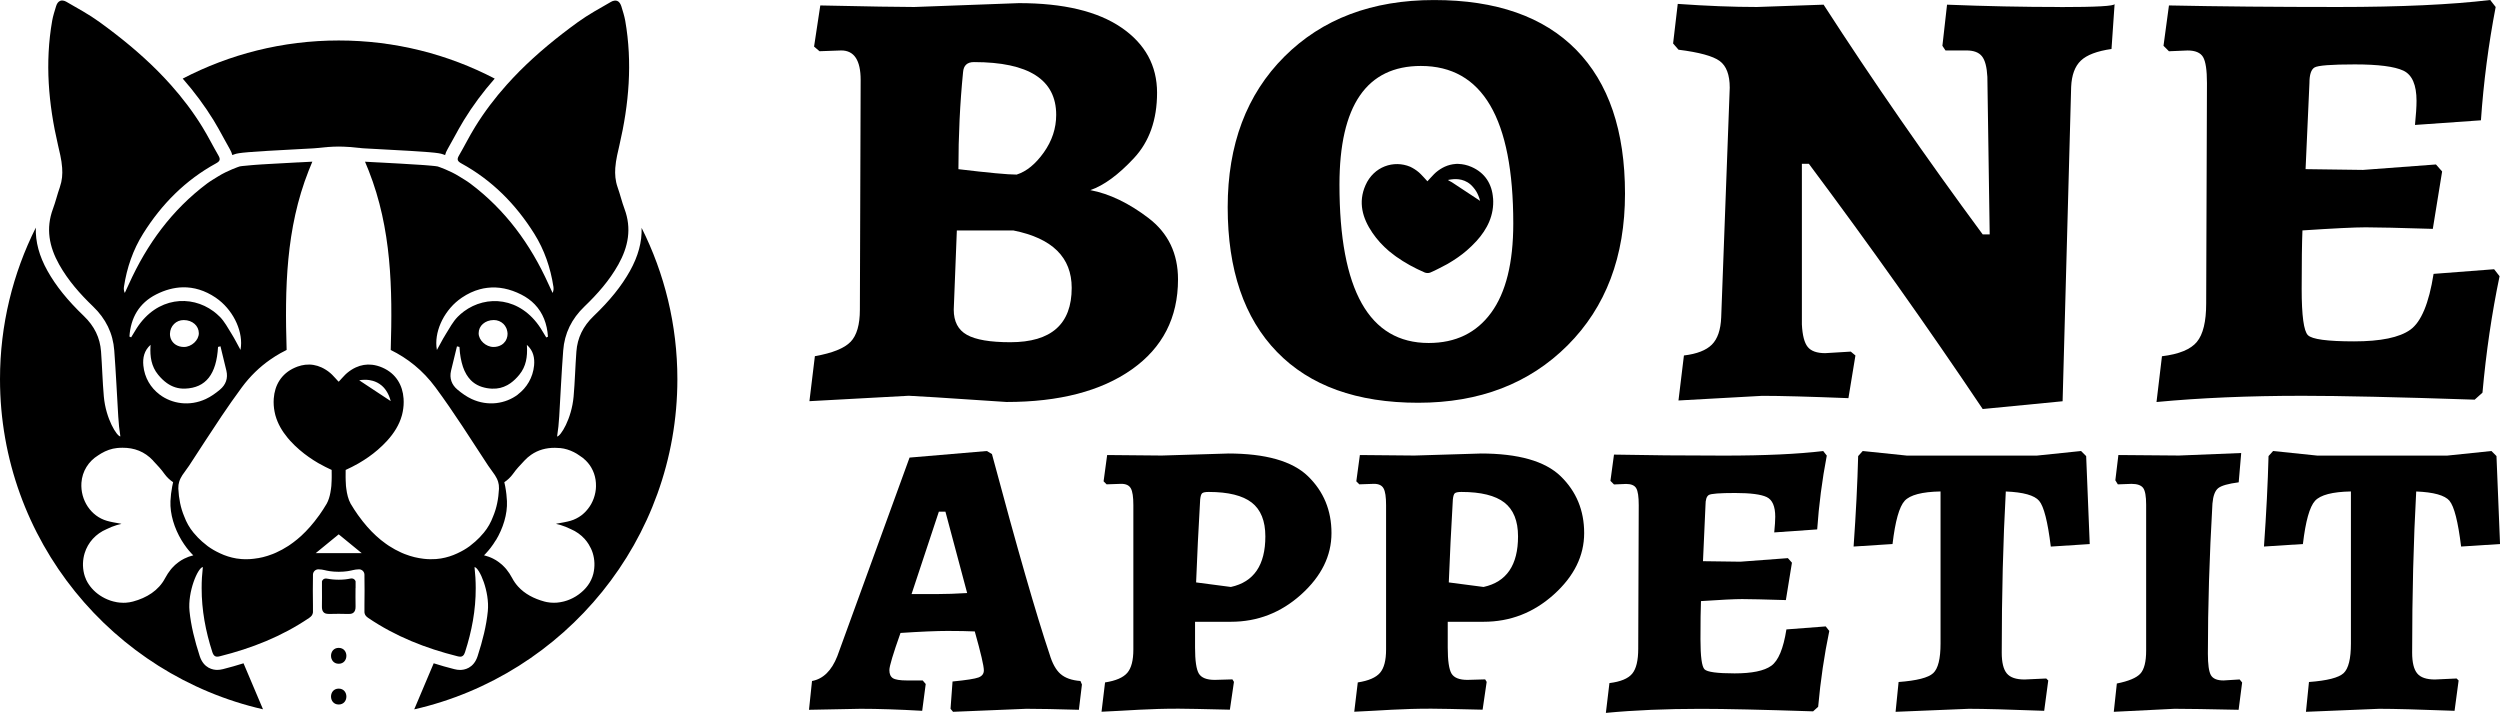 <?xml version="1.0" encoding="UTF-8"?>
<svg id="Warstwa_2" data-name="Warstwa 2" xmlns="http://www.w3.org/2000/svg" viewBox="0 0 646.66 184.38">
  <g id="Warstwa_2-2" data-name="Warstwa 2">
    <g>
      <g>
        <path d="M274.29,174.31c-1.18-1.05-2.11-2.75-2.81-5.1-3.4-10.11-8.37-27.37-14.9-51.77l-1.31-.78-20,1.7-18.69,51.38c-1.48,3.75-3.66,5.88-6.54,6.41l-.78,7.45,13.33-.26c4.53,0,9.85.17,15.95.52l.91-6.93-.78-.92h-4.05c-1.83,0-3.05-.2-3.66-.59-.61-.39-.91-1.09-.91-2.09s.96-4.2,2.88-9.61c5.32-.35,9.39-.52,12.22-.52s5.16.05,6.99.13c1.57,5.58,2.35,8.93,2.35,10.07,0,.87-.46,1.48-1.37,1.83-.92.35-3.16.7-6.73,1.05l-.52,7.06.65.78,18.96-.78c3.31,0,7.84.09,13.59.26l.79-6.54-.39-.91c-2.27-.17-3.99-.79-5.16-1.83ZM242.72,153.66h-6.93l7.06-21.31h1.7l5.62,21.05c-2.96.18-5.45.26-7.45.26Z"/>
        <path d="M317.62,117.31l-17.12.52-14.12-.13-.92,6.8.78.78,3.79-.13c1.22,0,2.05.39,2.48,1.18.44.78.65,2.22.65,4.31v37.39c0,2.79-.52,4.79-1.57,6.01-1.05,1.22-2.96,2.05-5.75,2.48l-.91,7.58c1.92-.09,3.62-.18,5.1-.26,1.48-.09,3.03-.18,4.64-.26,1.61-.09,3.25-.15,4.9-.2,1.65-.05,3.42-.07,5.29-.07s6.3.09,13.27.26l1.05-7.19-.39-.65-4.57.13c-2.09,0-3.46-.54-4.12-1.63-.65-1.09-.98-3.33-.98-6.73v-6.67h9.28c6.88,0,12.94-2.35,18.17-7.06,5.23-4.71,7.84-10,7.84-15.88s-2.03-10.78-6.08-14.71c-4.05-3.92-10.96-5.88-20.72-5.88ZM318.41,151.83l-9.02-1.18c.26-6.8.61-13.94,1.05-21.44.09-.87.26-1.42.52-1.63.26-.22.83-.33,1.7-.33,5.05,0,8.76.92,11.11,2.74,2.35,1.83,3.53,4.75,3.53,8.76,0,7.41-2.96,11.77-8.89,13.07Z"/>
        <path d="M382.99,117.31l-17.12.52-14.12-.13-.92,6.8.78.78,3.79-.13c1.22,0,2.05.39,2.48,1.18.44.78.65,2.22.65,4.31v37.39c0,2.79-.52,4.79-1.57,6.01-1.05,1.22-2.96,2.05-5.75,2.48l-.91,7.58c1.92-.09,3.62-.18,5.1-.26,1.48-.09,3.03-.18,4.64-.26,1.61-.09,3.25-.15,4.9-.2,1.65-.05,3.42-.07,5.29-.07s6.3.09,13.27.26l1.05-7.19-.39-.65-4.58.13c-2.09,0-3.46-.54-4.12-1.63-.65-1.09-.98-3.33-.98-6.73v-6.67h9.28c6.88,0,12.94-2.35,18.17-7.06,5.23-4.71,7.84-10,7.84-15.88s-2.03-10.78-6.08-14.71c-4.05-3.92-10.96-5.88-20.72-5.88ZM383.77,151.83l-9.02-1.18c.26-6.8.61-13.94,1.05-21.44.09-.87.26-1.42.52-1.63.26-.22.83-.33,1.7-.33,5.05,0,8.76.92,11.11,2.74,2.35,1.83,3.53,4.75,3.53,8.76,0,7.41-2.96,11.77-8.89,13.07Z"/>
        <path d="M462.08,162.81c-.78,4.97-2.09,8.11-3.92,9.41-1.83,1.31-4.99,1.96-9.48,1.96s-7.08-.35-7.78-1.05c-.7-.7-1.05-3.29-1.05-7.78s.04-7.78.13-9.87c5.23-.35,8.78-.52,10.65-.52s5.64.09,11.31.26l1.57-9.67-1.05-1.18-12.29.92-9.67-.13.65-14.51c0-1.39.28-2.26.85-2.61.57-.35,2.83-.52,6.8-.52s6.69.35,8.17,1.05c1.48.7,2.22,2.4,2.22,5.1,0,.96-.09,2.31-.26,4.05l11.11-.78c.44-6.36,1.26-12.72,2.48-19.09l-.92-1.18c-6.54.78-15.08,1.18-25.62,1.18s-20.05-.09-28.5-.26l-.92,6.8.92.92,3.14-.13c1.31,0,2.18.37,2.61,1.11.44.74.65,2.2.65,4.38l-.13,37.13c0,3.05-.52,5.21-1.57,6.47-1.05,1.26-3.01,2.07-5.88,2.42l-.92,7.71c7.32-.7,15.51-1.05,24.58-1.05,6.27,0,15.95.22,29.02.65l1.31-1.18c.61-6.8,1.57-13.33,2.88-19.61l-.92-1.18-10.2.78Z"/>
        <path d="M538.29,116.66l-11.37,1.18h-33.73l-11.37-1.18-1.18,1.31c-.18,6.97-.57,14.77-1.18,23.4l10.07-.65c.7-5.93,1.74-9.65,3.14-11.18,1.39-1.52,4.49-2.33,9.28-2.42v39.35c0,3.92-.63,6.47-1.9,7.65-1.27,1.18-4.25,1.94-8.95,2.29l-.78,7.71,18.96-.78c3.75,0,10.24.17,19.48.52l1.05-7.84-.52-.52-5.62.26c-2.18,0-3.71-.52-4.58-1.57-.87-1.05-1.31-2.83-1.31-5.36,0-15.08.35-28.98,1.05-41.7,4.53.18,7.41.98,8.63,2.42,1.22,1.44,2.22,5.38,3.01,11.83l10.07-.65-.92-22.75-1.31-1.31Z"/>
        <path d="M575.15,176.01c-1.66,0-2.74-.46-3.27-1.37-.52-.92-.78-2.77-.78-5.56,0-12.2.39-25.14,1.18-38.83.17-2,.67-3.33,1.5-3.99.83-.65,2.59-1.15,5.29-1.5l.65-7.58-16.08.65-15.69-.13-.79,6.54.65,1.05,3.53-.13c1.48,0,2.48.35,3.01,1.05.52.7.78,2.14.78,4.31v37.78c0,2.88-.5,4.86-1.5,5.95-1,1.09-3.03,1.94-6.08,2.55l-.79,7.32,15.69-.78c3.22,0,8.76.09,16.6.26l.91-7.06-.65-.79-4.18.26Z"/>
        <path d="M633.59,129.54c1.22,1.44,2.22,5.38,3.01,11.83l10.07-.65-.92-22.75-1.31-1.31-11.37,1.18h-33.73l-11.37-1.18-1.18,1.31c-.18,6.97-.57,14.77-1.18,23.4l10.07-.65c.7-5.93,1.74-9.65,3.14-11.18,1.39-1.52,4.49-2.33,9.28-2.42v39.35c0,3.92-.63,6.47-1.89,7.65-1.27,1.18-4.25,1.94-8.96,2.29l-.78,7.71,18.96-.78c3.75,0,10.24.17,19.48.52l1.05-7.84-.52-.52-5.62.26c-2.18,0-3.71-.52-4.57-1.57-.87-1.05-1.31-2.83-1.31-5.36,0-15.08.35-28.98,1.05-41.7,4.53.18,7.41.98,8.63,2.42Z"/>
        <path d="M220.01,88.42c-1.61,1.67-4.69,2.91-9.23,3.71l-1.41,11.64,25.69-1.4c.8,0,9.23.53,25.29,1.61,13.65,0,24.45-2.81,32.42-8.43,7.96-5.62,11.94-13.38,11.94-23.28,0-6.69-2.54-11.98-7.63-15.86-5.09-3.88-10.11-6.29-15.05-7.23,3.48-1.2,7.23-3.94,11.24-8.23,4.01-4.28,6.02-9.94,6.02-16.96s-3.08-12.65-9.23-16.86c-6.16-4.21-14.99-6.32-26.49-6.32l-27.1,1c-3.75,0-11.84-.13-24.29-.4l-1.61,10.64,1.41,1.2,5.62-.2c3.34,0,5.02,2.54,5.02,7.63l-.2,59.42c0,3.88-.8,6.66-2.41,8.33ZM249.11,18.67c.13-1.74,1.07-2.61,2.81-2.61,14.18,0,21.28,4.55,21.28,13.65,0,3.48-1.07,6.72-3.21,9.73-2.14,3.01-4.48,4.92-7.02,5.72-2.28,0-7.3-.47-15.06-1.4,0-8.7.4-17.06,1.2-25.09ZM247.51,59.62h14.65c10.04,2.01,15.05,6.96,15.05,14.85,0,9.37-5.29,14.05-15.86,14.05-5.22,0-8.97-.63-11.24-1.91-2.28-1.27-3.41-3.44-3.41-6.52l.8-20.47Z"/>
        <path d="M366.84,104.18c15.86,0,28.73-4.95,38.64-14.85,9.9-9.9,14.85-22.98,14.85-39.24s-4.22-28.67-12.65-37.23c-8.43-8.56-20.67-12.85-36.73-12.85s-28.97,4.89-38.74,14.65c-9.77,9.77-14.65,22.75-14.65,38.94s4.25,28.67,12.75,37.43c8.5,8.77,20.68,13.15,36.53,13.15ZM367.54,17.06c15.92,0,23.89,13.58,23.89,40.75,0,10.17-1.91,17.87-5.72,23.08-3.81,5.22-9.2,7.83-16.16,7.83-15.39,0-23.08-13.65-23.08-40.95,0-20.47,7.03-30.71,21.08-30.71Z"/>
        <path d="M532.84,1.81c-9.43,0-19.17-.2-29.21-.6l-1.2,10.64.8,1.2h5.42c1.87,0,3.21.5,4.01,1.51.8,1,1.27,2.78,1.4,5.32l.6,40.75h-1.81c-14.72-19.94-28.44-39.74-41.15-59.42l-17.26.6c-6.16,0-12.98-.27-20.47-.8l-1.2,10.24,1.4,1.61c5.35.67,8.9,1.64,10.64,2.91,1.74,1.27,2.61,3.58,2.61,6.92l-2.21,59.42c-.13,3.21-.94,5.56-2.41,7.03-1.47,1.47-3.88,2.41-7.23,2.81l-1.41,11.64,21.68-1.2c4.68,0,12.11.2,22.28.6l1.81-11.04-1.2-1-6.62.4c-2.14,0-3.65-.53-4.52-1.61-.87-1.07-1.37-3.01-1.51-5.82v-41.55h1.81c15.79,21.15,30.78,42.29,44.96,63.43l20.67-2.01,2.21-81.29c.13-3.08.97-5.35,2.51-6.82,1.54-1.47,4.18-2.47,7.93-3.01l.8-11.64c0,.54-4.72.8-14.15.8Z"/>
        <path d="M640.12,103.37l2.01-1.81c.93-10.44,2.41-20.48,4.42-30.11l-1.41-1.81-15.66,1.2c-1.2,7.63-3.21,12.44-6.02,14.45-2.81,2.01-7.66,3.01-14.55,3.01s-10.87-.53-11.94-1.61c-1.07-1.07-1.61-5.05-1.61-11.94s.07-11.94.2-15.15c8.03-.53,13.48-.8,16.36-.8s8.66.13,17.36.4l2.41-14.85-1.6-1.81-18.87,1.41-14.85-.2,1-22.28c0-2.14.43-3.48,1.3-4.01.87-.53,4.35-.8,10.44-.8s10.27.54,12.55,1.61c2.27,1.07,3.41,3.68,3.41,7.83,0,1.48-.13,3.55-.4,6.22l17.06-1.2c.67-9.77,1.94-19.54,3.81-29.31l-1.41-1.81c-10.04,1.2-23.15,1.81-39.34,1.81s-30.78-.13-43.76-.4l-1.41,10.44,1.41,1.41,4.82-.2c2.01,0,3.34.57,4.01,1.71.67,1.14,1,3.38,1,6.72l-.2,57.01c0,4.69-.8,8-2.41,9.94-1.6,1.94-4.62,3.18-9.03,3.71l-1.41,11.84c11.24-1.07,23.82-1.61,37.74-1.61,9.63,0,24.49.33,44.56,1Z"/>
        <path d="M386.2,51.32c-.26-3.75-2.1-6.62-5.57-8.14-1.14-.5-2.26-.74-3.36-.78-.11,0-.23-.02-.35-.02-.14,0-.27.02-.41.03-.96.07-1.89.3-2.8.71-.79.36-1.55.85-2.29,1.47-.12.1-.23.21-.34.32-.05.05-.1.09-.15.14-.57.56-1.08,1.18-1.67,1.8l-.04.04h0s-.04-.04-.04-.04h0c-.59-.62-1.1-1.25-1.67-1.8-.05-.05-.1-.09-.15-.14-.11-.11-.22-.22-.34-.32-.37-.31-.74-.59-1.12-.83-.37-.24-.76-.45-1.14-.63-4.25-1.78-9.42-.07-11.56,4.79-1.95,4.42-.77,8.54,1.79,12.29,1.24,1.82,2.69,3.38,4.29,4.74.06.05.13.1.19.15.42.35.86.69,1.31,1.02.13.09.25.19.38.28,1.1.78,2.25,1.5,3.44,2.16.02.01.05.02.07.04.57.31,1.15.61,1.73.9.13.06.26.12.39.19.57.27,1.14.54,1.72.79.41.18,1.04.2,1.45.02.38-.16.74-.33,1.11-.5,0,0,2.17-1.07,3.21-1.65.09-.05.19-.1.28-.16.86-.5,1.7-1.03,2.51-1.6,0,0,.01,0,.02-.01.38-.27.76-.55,1.13-.83.1-.08.2-.16.3-.24.3-.24.6-.48.89-.73.13-.11.25-.23.38-.35.3-.26.59-.53.88-.81.42-.41.83-.83,1.23-1.26,2.83-3.11,4.6-6.72,4.31-11.03ZM374.54,46.6s.05-.01.12-.03l-.05-.04s.29-.07.75-.12c.01,0,.03,0,.04,0,1.31-.2,3.85-.21,5.69,2.06.01.01.02.02.03.03.27.31.53.67.77,1.07.19.33.37.69.53,1.09.16.4.31.83.43,1.3l-7.29-4.81-1.02-.56Z"/>
      </g>
      <g>
        <path d="M87.61,167.58c-2.65,0-2.65,4.11,0,4.11s2.65-4.11,0-4.11Z"/>
        <path d="M87.61,178.12c-2.65,0-2.65,4.11,0,4.11s2.65-4.11,0-4.11Z"/>
        <path d="M57.8,35.61c.57,1.04,1.1,2.02,1.66,2.99.29.51.5,1.01.63,1.51.26-.1.47-.17.62-.22,1.03-.37,3.03-.6,16.56-1.31,1.38-.07,2.54-.13,3.33-.18l.8-.05c2.39-.28,4.37-.42,6.18-.44,0,0,.01.02.03.05.02-.03.03-.05.03-.05,1.81.02,3.79.16,6.18.44l.8.05c.79.05,1.96.11,3.33.18,13.53.71,15.53.94,16.56,1.31.15.05.36.12.62.22.12-.5.33-1.01.63-1.51.56-.98,1.1-1.96,1.66-2.99.81-1.49,1.65-3.02,2.57-4.53,2.28-3.72,4.92-7.28,7.97-10.75-12.08-6.3-25.81-9.86-40.35-9.86s-28.26,3.57-40.35,9.86c3.05,3.48,5.68,7.04,7.97,10.75.92,1.5,1.76,3.04,2.57,4.53Z"/>
        <path d="M165.96,58.91c.12,3.67-.89,7.38-3.03,11.21-2.19,3.9-5.17,7.61-9.39,11.65-2.73,2.62-4.19,5.63-4.45,9.18-.29,3.86-.38,7.82-.72,11.63-.52,5.82-3.39,10.32-4.27,10.33.27-1.7.45-3.43.55-5.18.34-5.68.6-11.37,1.03-17.04.33-4.48,2.2-8.24,5.49-11.4,3.37-3.23,6.46-6.73,8.77-10.86,2.58-4.61,3.49-9.32,1.59-14.41-.68-1.81-1.11-3.71-1.76-5.53-.01-.03-.02-.06-.03-.09-.58-1.67-.7-3.32-.59-4.95.08-1.08.25-2.15.47-3.22.18-.89.4-1.77.6-2.66,2.47-10.64,3.4-21.35,1.51-32.19-.23-1.28-.64-2.53-1.02-3.78-.02-.07-.05-.13-.08-.2-.02-.06-.04-.12-.07-.17-.03-.07-.06-.13-.1-.2-.03-.06-.07-.12-.11-.18-.04-.06-.08-.12-.12-.17-.06-.07-.12-.14-.19-.2-.03-.03-.07-.05-.1-.08-.07-.05-.13-.09-.21-.12-.03-.01-.05-.03-.07-.04-.1-.04-.2-.07-.31-.08-.02,0-.05,0-.07,0-.05,0-.09-.01-.14-.01-.06,0-.13,0-.2.02,0,0-.01,0-.02,0-.13.02-.27.05-.41.1,0,0-.01,0-.02,0-.14.05-.29.12-.44.21-2.9,1.67-5.86,3.28-8.57,5.24-5.37,3.89-10.47,8.06-15.09,12.69,0,0,0,0,0,0-.57.57-1.14,1.16-1.69,1.75-.57.6-1.13,1.21-1.68,1.83,0,0,0,0,0,0-2.99,3.35-5.73,6.95-8.14,10.86-1.49,2.42-2.76,4.98-4.19,7.44-.57.98-.32,1.45.65,1.98,7.93,4.34,14.08,10.56,18.85,18.17,2.63,4.2,4.21,8.82,4.96,13.72.07.49.07,1-.21,1.62-.36-.78-.73-1.55-1.08-2.33-4.65-10.29-11.12-19.16-20.22-25.98-.91-.68-1.9-1.24-2.87-1.85-2.41-1.51-5.36-2.5-5.43-2.52,0,0-.03,0-.04-.01-.03,0-.06-.02-.09-.03-.02,0-.04,0-.06-.01-.04,0-.09-.02-.14-.03-.02,0-.04,0-.06,0-.07-.01-.15-.03-.25-.04,0,0,0,0,0,0-.15-.02-.32-.04-.52-.06,0,0-.02,0-.02,0-.19-.02-.39-.04-.61-.06,0,0,0,0,0,0-.45-.04-.97-.09-1.53-.13-.18-.01-.36-.03-.55-.04-.06,0-.13,0-.19-.01-.21-.02-.42-.03-.64-.05-.04,0-.08,0-.11,0-3.14-.22-7.19-.43-10.33-.6-.29-.02-.57-.03-.84-.04h0c.52.03,1.08.06,1.66.09-.58-.03-1.14-.06-1.66-.09-1.21-.06-2.23-.12-2.94-.16.34.78.65,1.56.96,2.34h0c5.91,14.99,6.17,30.51,5.69,46.36,0,0,0,0,0,0,4.3,2.11,8.29,5.22,11.58,9.68,4.82,6.52,9.17,13.44,13.64,20.26.54.83,1.2,1.6,1.74,2.45.34.53.63,1.09.82,1.71.16.52.24,1.08.22,1.71,0,.03,0,.07,0,.1-.13,2.54-.59,4.96-1.53,7.17-.56,1.5-1.33,2.91-2.4,4.19-.36.43-.74.85-1.12,1.25-.71.73-1.46,1.39-2.25,1.99-.03.02-.06.05-.08.07-.09.07-.19.15-.28.22-.92.67-1.91,1.24-2.95,1.72-.03.02-.07.03-.1.05-.02,0-.04.02-.06.03-1.32.62-2.73,1.08-4.25,1.33-.76.13-1.7.21-2.78.19-.26,0-.53-.02-.81-.03h0s0,0,0,0c-.18-.01-.38-.03-.57-.05-.13-.01-.25-.02-.38-.04-.37-.04-.74-.1-1.13-.17,0,0,0,0,0,0-.38-.07-.76-.15-1.16-.24-.04,0-.07-.02-.11-.03-.33-.08-.66-.18-1-.28-.09-.03-.19-.06-.28-.09-.38-.12-.77-.26-1.16-.41-.17-.07-.34-.14-.51-.21-.14-.06-.29-.12-.43-.19-1.02-.46-2.06-1.02-3.12-1.71-.15-.1-.29-.2-.44-.3-.13-.09-.27-.19-.4-.28-.83-.59-1.67-1.26-2.5-2.03-1.54-1.41-3.07-3.14-4.56-5.22-.04-.05-.08-.1-.12-.16-.32-.45-.64-.92-.95-1.4-.32-.5-.65-1.01-.96-1.55-.61-1.12-.93-2.49-1.1-3.83-.03-.24-.07-.49-.09-.73-.03-.33-.03-.65-.05-.98,0-.12-.01-.25-.02-.37,0-.28-.01-.57-.02-.85,0-.16,0-.32,0-.49,0-.49,0-.97.01-1.46,0,0,.01,0,.02,0,1.08-.49,2.13-1.02,3.15-1.6.09-.05.18-.1.28-.16,1.7-.99,3.32-2.11,4.81-3.4.02-.02.04-.03.06-.05.84-.73,1.65-1.51,2.42-2.35,1.77-1.95,3.12-4.09,3.79-6.49.04-.13.07-.26.1-.39.05-.21.1-.43.14-.65.21-1.07.29-2.19.21-3.36-.12-1.76-.61-3.32-1.45-4.64-.92-1.45-2.25-2.6-4.04-3.38-.89-.39-1.78-.63-2.65-.73-1.46-.17-2.87.07-4.22.69-.78.36-1.53.84-2.26,1.45-.12.1-.23.21-.34.31-.05.05-.1.09-.14.13-.56.55-1.07,1.17-1.65,1.78-.01-.02-.03-.03-.04-.05h0s-.03.03-.04.05h0c-.58-.61-1.09-1.23-1.65-1.78-.05-.05-.1-.09-.14-.13-.11-.11-.22-.21-.34-.31-.36-.31-.73-.58-1.11-.82-.38-.24-.76-.45-1.15-.63-.67-.31-1.36-.52-2.07-.64-.7-.12-1.42-.13-2.15-.05-.65.08-1.31.23-1.98.47-.22.08-.45.17-.67.27-1.79.78-3.12,1.94-4.04,3.38-.84,1.32-1.32,2.88-1.45,4.64-.08,1.17,0,2.29.21,3.36.04.22.09.43.14.65.03.13.07.26.1.39.59,2.1,1.7,4,3.15,5.75.21.25.42.5.64.74.38.42.78.83,1.18,1.22s.82.77,1.24,1.13c.02.02.04.03.06.05.75.64,1.52,1.25,2.33,1.81.8.57,1.63,1.09,2.48,1.59.09.05.18.1.28.15,1.02.58,2.07,1.11,3.15,1.6,0,0,.01,0,.02,0,0,.49,0,.97.01,1.46,0,.16,0,.32,0,.49,0,.28,0,.57-.02.85,0,.12-.01.25-.02.37-.01.33-.02.66-.05.98-.02.24-.06.48-.09.73-.04.33-.09.67-.16,1.01-.19,1-.48,1.99-.94,2.83-.32.54-.64,1.05-.96,1.55-.32.49-.63.95-.95,1.4-.04.05-.08.1-.12.16-1.49,2.08-3.03,3.81-4.56,5.22-.69.63-1.38,1.2-2.07,1.71-.28.21-.56.41-.84.6-.15.1-.3.21-.44.3-1.06.69-2.1,1.25-3.12,1.71-.14.06-.29.13-.43.19-.17.07-.34.15-.51.21-.39.15-.78.29-1.16.41-.09.03-.19.06-.28.09-.34.1-.67.2-1,.28-.04,0-.07.02-.11.03-.39.1-.78.18-1.16.24,0,0,0,0,0,0,0,0-.02,0-.03,0-.24.04-.47.07-.7.1-.13.02-.27.04-.4.06,0,0,0,0,0,0,0,0,0,0,0,0,0,0,0,0,0,0-.32.04-.63.07-.94.09,0,0,0,0,0,0h0c-.28.02-.55.03-.81.03-.54,0-1.05,0-1.51-.04s-.89-.09-1.27-.15c-.38-.06-.75-.14-1.12-.23-.73-.18-1.44-.4-2.12-.67-.34-.13-.68-.28-1.01-.44-.02,0-.04-.02-.06-.03-.03-.02-.07-.03-.1-.05-1.04-.48-2.02-1.05-2.95-1.72-.1-.07-.19-.14-.28-.22-.03-.02-.06-.05-.08-.07-.79-.6-1.54-1.26-2.25-1.99-.38-.4-.76-.81-1.12-1.25-.53-.64-.99-1.31-1.39-2.01-.4-.7-.73-1.43-1.01-2.18-.47-1.1-.82-2.26-1.07-3.46-.25-1.2-.4-2.44-.46-3.71,0-.03,0-.07,0-.1-.02-.62.06-1.19.22-1.71.19-.62.48-1.18.82-1.71.27-.42.57-.83.87-1.23.3-.4.6-.8.87-1.22,2.79-4.26,5.54-8.56,8.38-12.78.85-1.27,1.72-2.52,2.59-3.77.87-1.25,1.76-2.48,2.67-3.71,2.16-2.92,4.62-5.27,7.28-7.13.88-.62,1.79-1.19,2.71-1.71.53-.3,1.06-.58,1.6-.84,0,0,0,0,0,0-.48-15.84-.22-31.36,5.69-46.35h0c.31-.78.62-1.57.96-2.35-.85.05-2.14.12-3.64.19-.27.01-.56.03-.84.04.29-.02.57-.03.84-.04h0s-.1,0-.14,0c-2.4.13-5.33.28-7.98.44-.01,0-.02,0-.03,0-.31.02-.61.04-.91.06-.04,0-.07,0-.11,0-.6.04-1.18.08-1.73.12-.09,0-.17.01-.25.02-.18.01-.36.03-.53.04-.09,0-.18.01-.26.02-.03,0-.07,0-.1,0,.03,0,.06,0,.1,0-1.06.08-1.94.16-2.54.24,0,0,0,0,0,0-.16.02-.31.04-.43.06,0,0-.01,0-.02,0-.07.01-.14.03-.19.04,0,0,0,0-.01,0-.06.01-.11.03-.14.04-.07.02-3.02,1.02-5.43,2.52-.96.61-1.96,1.17-2.87,1.85-9.1,6.82-15.57,15.69-20.22,25.98-.36.78-.72,1.56-1.08,2.34-.28-.62-.28-1.13-.21-1.63.75-4.9,2.33-9.52,4.96-13.72,4.77-7.61,10.92-13.83,18.85-18.17.97-.53,1.22-.99.65-1.98-1.43-2.46-2.7-5.02-4.19-7.44-2.41-3.92-5.15-7.51-8.14-10.87-.55-.62-1.11-1.23-1.68-1.83-.56-.59-1.12-1.17-1.69-1.75-4.62-4.64-9.72-8.8-15.09-12.69-2.7-1.96-5.67-3.56-8.57-5.24,0,0,0,0,0,0-.14-.08-.27-.14-.4-.19-.03-.01-.06-.02-.09-.03-.13-.04-.25-.08-.37-.09-.02,0-.03,0-.05,0-.06,0-.13-.02-.19-.02-.04,0-.08,0-.13.01-.02,0-.05,0-.07,0-.11.02-.22.04-.32.09-.01,0-.02.01-.03.02-.09.04-.18.1-.26.16-.02.01-.04.03-.06.04-.09.08-.18.16-.26.27,0,0,0,0,0,0-.08.1-.15.22-.21.34-.01.03-.03.05-.04.08-.06.13-.12.28-.17.44-.38,1.25-.79,2.5-1.02,3.78-1.9,10.84-.97,21.55,1.51,32.19.21.88.42,1.77.6,2.65,0,0,0,0,0,0,.22,1.07.4,2.14.47,3.22.12,1.63,0,3.27-.58,4.94,0,0,0,0,0,0-.01.04-.02.07-.03.11-.65,1.82-1.08,3.72-1.76,5.53-1.9,5.09-.99,9.8,1.59,14.41,2.31,4.13,5.4,7.62,8.77,10.86,3.29,3.16,5.16,6.92,5.49,11.4.42,5.67.69,11.36,1.03,17.04.1,1.75.28,3.48.55,5.18-.88,0-3.76-4.51-4.28-10.34-.34-3.81-.43-7.77-.72-11.63-.26-3.56-1.72-6.56-4.45-9.18-4.22-4.05-7.2-7.75-9.39-11.65-2.15-3.83-3.15-7.54-3.03-11.21C3.34,70.7,0,84.01,0,98.07c0,41.58,29.12,76.49,68.03,85.4l-5.04-11.9c-1.72.54-3.48,1.05-5.31,1.51-.53.13-1.02.2-1.49.2-1.01,0-3.48-.35-4.53-3.57-1.3-4.01-2.26-7.85-2.64-11.64-.5-5.02,2.15-11.24,3.45-11.4,0,0,0,0,0,0-.2,1.8-.32,3.62-.31,5.46-.01,5.66,1.02,11.15,2.76,16.53.04.12.08.23.13.34,0,.02.02.04.03.06.04.08.07.15.11.21.01.02.03.05.04.07.04.07.09.12.14.18,0,.01.02.02.03.03.06.06.12.11.19.15.02.01.04.02.05.03.05.03.11.05.17.07.03,0,.05.02.08.02.06.01.12.02.18.03.03,0,.06,0,.09,0,.01,0,.02,0,.03,0,.05,0,.11,0,.16-.01.05,0,.09,0,.13-.01.08-.01.16-.03.25-.05.04,0,.07-.01.11-.02,8.25-2.06,16.06-5.13,23.13-9.93.61-.42.9-.8.98-1.43v-1.8c-.06-2.53-.03-5.06,0-7.58h0v-.35c0-.78.63-1.41,1.41-1.41.29,0,.58.03.87.07.21.03.42.07.63.12.06.02.13.03.19.04.11.03.23.05.34.08.06.01.13.03.2.04.14.03.28.06.43.08.12.02.24.04.37.06.23.03.47.06.72.08.12.01.23.02.35.03.37.03.74.04,1.12.04,0,0,.02,0,.03,0h0s.02,0,.03,0c.38,0,.76-.02,1.12-.04.12,0,.23-.02.35-.03.24-.02.49-.05.72-.08.13-.02.25-.04.37-.06.14-.02.28-.05.42-.08.07-.01.14-.03.21-.04.12-.03.23-.05.34-.08.06-.02.13-.03.19-.04.21-.06.42-.09.63-.12.29-.04.57-.07.87-.07.78,0,1.41.63,1.41,1.41v.35h0c.02,2.53.06,5.06,0,7.58v1.8c.06.48.24.81.59,1.13,0,0,0,0,0,0,.11.1.24.2.38.3,7.07,4.8,14.88,7.87,23.13,9.93,0,0,0,0,0,0,0,0,0,0,0,0,0,0,0,0,0,0,.13.03.24.05.35.07.05,0,.1,0,.15.01.05,0,.1.01.14.01,0,0,.02,0,.03,0,.04,0,.08,0,.12,0,.05,0,.09-.01.14-.02.04,0,.08-.02.12-.03.03-.01.06-.03.1-.04.16-.07.29-.18.41-.34,0,0,.01-.02.02-.03.04-.06.08-.12.12-.19,0,0,0,0,0,0,.08-.15.16-.32.22-.53,1.74-5.38,2.78-10.86,2.76-16.53,0-1.84-.11-3.65-.31-5.46,1.29.17,3.94,6.39,3.44,11.4-.37,3.78-1.34,7.63-2.64,11.64-1.04,3.22-3.51,3.57-4.53,3.57-.47,0-.96-.06-1.49-.2-1.84-.46-3.61-.97-5.34-1.52l-5.04,11.92c38.94-8.9,68.07-43.82,68.07-85.41,0-14.07-3.34-27.37-9.26-39.16ZM109.78,42.72c-.09,0-.18-.01-.27-.02.09,0,.18.01.27.02ZM109.09,42.67c-.12,0-.25-.02-.38-.03.13,0,.25.02.38.03ZM99.8,42.12c-.19-.01-.38-.02-.57-.03.19,0,.38.02.57.03ZM108.3,42.61c-.13,0-.27-.02-.4-.03.14,0,.27.02.4.03ZM107.46,42.56c-.14,0-.29-.02-.44-.03.15,0,.29.02.44.03ZM106.6,42.5c-.14,0-.29-.02-.44-.03.15,0,.29.02.44.03ZM105.68,42.45c-.13,0-.26-.02-.39-.02.13,0,.26.02.39.02ZM104.79,42.39c-.22-.01-.43-.03-.65-.04.22.01.44.02.65.04ZM103.44,42.32c-.14,0-.28-.02-.42-.02.14,0,.28.02.42.02ZM102.5,42.26c-.16,0-.31-.02-.47-.03.15,0,.31.02.47.03ZM101.66,42.22c-.18,0-.36-.02-.54-.03.18,0,.36.02.54.03ZM100.7,42.17c-.16,0-.32-.02-.48-.03.16,0,.32.02.48.03ZM93.65,98.27c.34-.03.79-.05,1.29-.02.19.01.38.03.58.06.3.04.6.11.92.2.74.21,1.52.58,2.24,1.18.11.1.23.2.34.31s.22.22.33.34c.27.31.52.66.76,1.06.19.32.37.68.53,1.07s.3.82.42,1.28l-7.59-5.01-.49-.33-.06-.04s.28-.07.74-.11ZM57.07,89.75c.5,2.05,1.01,4.09,1.49,6.14.46,1.96-.16,3.64-1.66,4.89-1.12.94-2.35,1.82-3.67,2.43-4.2,1.95-8.74,1.26-11.94-1.15,0,0-.01-.01-.02-.02-2.28-1.73-3.89-4.33-4.19-7.49-.19-1.99.2-3.87,1.87-5.36,0,.11,0,.22-.02.33-.16,2.72.21,5.25,1.97,7.4.69.85,1.45,1.59,2.28,2.18,1.33.94,2.87,1.49,4.71,1.42h0c5.36-.21,8.1-3.7,8.51-10.79.21-.05.42-.1.64-.15.01.05.03.11.04.16ZM47.76,104.45h0c-.08,0-.15,0-.23,0,.08,0,.15,0,.23,0ZM48.94,78.08h0s0,0,0,0c0,0,0,0,0,0ZM50.33,83.78c.68.6,1.09,1.44,1.1,2.41,0,1.81-1.88,3.56-3.85,3.56-.79,0-1.49-.2-2.07-.55,0,0,0,0,0,0-.97-.6-1.57-1.63-1.55-2.87.04-2,1.6-3.56,3.57-3.54,1.13,0,2.11.38,2.81,1ZM52.27,78.92h0s0,0,0,0c0,0,0,0,0,0ZM52.76,79.13c-.16-.07-.33-.14-.49-.21.32.13.64.26.95.41-.15-.07-.31-.13-.46-.2ZM51.64,78.7c-.13-.04-.26-.09-.38-.13.24.07.48.15.72.24-.11-.04-.22-.08-.34-.11ZM50.44,78.35c-.16-.04-.32-.09-.48-.12-.25-.05-.5-.08-.75-.11-.09-.01-.18-.03-.27-.04.69.08,1.36.21,2.03.4-.17-.05-.35-.09-.52-.13ZM47.94,78.01s-.05,0-.08,0c.26,0,.52.03.77.05-.23-.02-.46-.03-.69-.04ZM46.51,78.02c.35-.02.7-.03,1.05-.03-.35,0-.7,0-1.05.03ZM56.83,81.92c-.5-.51-1.04-.97-1.6-1.39,0,0-.02-.01-.03-.02-5.79-4.28-14.55-3.76-19.81,4.34-.51.79-.98,1.61-1.47,2.41-.09-.04-.17-.08-.26-.12,0,0,0,0,0,0-.06-.03-.12-.05-.18-.08.32-4.86,2.5-8.66,6.91-10.9,2.28-1.16,4.58-1.78,6.84-1.84,2.91-.07,5.78.8,8.53,2.65.3.2.58.41.86.63,4.05,3.2,6.35,8.51,5.61,12.76,0,.05-.01.1-.02.15-.83-1.5-1.5-2.86-2.3-4.14-.96-1.54-1.83-3.2-3.08-4.47ZM72.4,42.28c.19-.01.38-.02.57-.03-.19.01-.38.02-.57.03ZM70.11,42.41c.31-.02.62-.04.93-.05-.31.02-.62.04-.93.05ZM71.32,42.34c.21-.01.41-.02.62-.04-.21.01-.41.02-.62.04ZM73.28,42.23c.63-.03,1.26-.07,1.87-.1-.61.03-1.23.07-1.87.1ZM75.39,42.12c.25-.01.5-.03.74-.04-.24.01-.49.03-.74.04ZM69.83,42.43c-.21.01-.42.03-.63.04.21-.01.42-.03.63-.04ZM68.84,42.49c-.2.01-.4.03-.6.04.2-.01.4-.03.6-.04ZM66.89,42.61c-.21.01-.41.03-.61.04.2-.01.41-.03.61-.04ZM67.93,42.55c-.29.02-.57.04-.84.06.27-.02.56-.04.84-.06ZM65.96,42.68c-.16.01-.32.02-.48.04.16-.01.32-.02.48-.04ZM39.58,119.14c.07.08.14.15.21.23.95,1.01,1.9,2.01,2.66,3.09.04.05.08.1.11.15.62.84,1.37,1.56,2.22,2.12-.09.37-.17.75-.24,1.12-.24,1.24-.39,2.5-.45,3.75-.15,3.37,1.02,7.07,2.87,10.15.42.69.87,1.35,1.34,1.97.37.48.75.93,1.15,1.36.13.13.25.27.38.4.05.05.11.1.16.15,0,0,0,0,0,0,0,0,.01,0,.02.01-.84.21-1.64.5-2.39.88-.01,0-.02.01-.03.02-.23.12-.45.24-.67.37-.18.11-.36.23-.54.36-.08.06-.17.11-.25.18-.24.18-.48.37-.71.57-.06.05-.11.1-.17.15-.18.17-.36.34-.53.53-.09.1-.19.2-.28.3-.09.1-.18.21-.27.32-.52.65-1.01,1.38-1.45,2.21-1.7,3.24-4.78,5.11-8.33,6.07-.6.16-1.2.26-1.82.3-.2.01-.41.02-.61.02h0c-.09,0-.19,0-.28-.01-.48-.01-.95-.05-1.43-.13-.07-.01-.15-.03-.22-.05-.49-.09-.98-.21-1.45-.37-.05-.02-.1-.04-.16-.06-1.8-.63-3.45-1.72-4.68-3.13-.28-.32-.53-.65-.76-.99-.26-.38-.49-.77-.68-1.19-.04-.08-.06-.15-.09-.23-.19-.43-.35-.87-.46-1.33-.45-1.86-.36-3.69.15-5.36.84-2.73,2.86-5.01,5.68-6.2.83-.42,1.72-.77,2.66-1.06.38-.12.77-.19,1.16-.29-.08-.03-.17-.05-.25-.08-1.31-.23-2.43-.41-3.5-.72-4.14-1.19-6.88-5.34-6.59-9.83.2-3,1.85-5.58,4.31-7.09.26-.18.53-.35.8-.51,1.27-.75,2.68-1.26,4.11-1.4.48-.05.95-.07,1.42-.07,3.02-.01,5.68.96,7.89,3.31ZM93.35,143.08h-5.74c-1.88,0-3.76,0-5.74,0h-.21s.07-.06.11-.09c.9-.74,1.73-1.42,2.53-2.07,1.01-.83,1.95-1.6,2.81-2.3.15-.12.31-.25.46-.37,0,0,.04-.04.04-.04h0s.04.04.04.04c.15.12.31.25.46.37.86.71,1.8,1.47,2.81,2.3.79.65,1.63,1.33,2.53,2.07.04.03.07.06.11.09h-.21ZM117.5,78.56s0,0,0,0c.08-.08.16-.15.24-.23,0,0,0,0,0,0-.08.07-.16.15-.24.22ZM114.53,82.34s0,0,0,0c.05-.09.11-.18.16-.28,0,0,0,0,0,0-.05.09-.11.18-.16.28ZM115.12,81.37s0,0,0,0c.06-.09.12-.18.18-.27,0,0,0,0,0,0-.06.09-.12.18-.18.27ZM114.69,82.06c.14-.23.28-.46.43-.68,0,0,0,0,0,0-.15.23-.29.45-.43.69,0,0,0,0,0,0ZM115.3,81.1c.21-.3.42-.6.65-.88,0,0,0,0,0,0,0,0,0,0,0,0,.23-.29.47-.56.72-.83h0c-.25.27-.5.55-.73.84-.23.29-.45.59-.66.89,0,0,0,0,0,0ZM117.5,78.56s0,0,0,0c-.2.19-.4.38-.59.58h0c.19-.2.38-.39.58-.58ZM116.91,79.14s0,0,0,0c-.08.08-.15.16-.23.24,0,0,0,0,0,0,.07-.08.15-.16.23-.24ZM114.53,82.34s0,0,0,0c-.18.32-.35.63-.5.96.15-.32.32-.64.5-.96ZM114.74,87.37c-.38.66-.74,1.35-1.13,2.06-.19.36-.39.72-.6,1.1,0-.05-.01-.1-.02-.15-.74-4.25,1.55-9.56,5.61-12.76-.3.23-.58.47-.86.72,0,0,0,0,0,0,.28-.25.56-.49.85-.71,0,0,0,0,0,0,.28-.22.57-.43.86-.63,1.53-1.03,3.09-1.76,4.68-2.18.64-.17,1.27-.3,1.92-.37,2.89-.35,5.84.25,8.78,1.74,1.38.7,2.54,1.55,3.49,2.54,2.1,2.18,3.2,5.02,3.42,8.36-.06.03-.12.05-.18.08-.09.04-.17.08-.26.12-.49-.81-.96-1.62-1.47-2.41-5.27-8.12-14.05-8.63-19.83-4.33.24-.17.49-.33.74-.49-.25.15-.5.31-.74.49,0,0,0,0,0,0-.56.42-1.1.88-1.6,1.39-1.25,1.27-2.12,2.93-3.08,4.47-.2.32-.39.65-.58.98ZM133.96,102.05s0,0,0,0c-3.2,2.42-7.75,3.11-11.96,1.16-1.32-.61-2.55-1.49-3.67-2.43-1.5-1.25-2.12-2.93-1.66-4.89.48-2.05.99-4.09,1.49-6.14.01-.05.03-.11.04-.16l.64.15c.03.45.06.88.11,1.3.01.12.03.25.04.37.04.3.08.6.13.89.02.12.04.23.06.35.14.76.32,1.46.53,2.11.02.07.05.14.07.21.11.31.22.61.35.89.02.05.04.09.07.14.12.26.25.5.38.73.02.04.05.09.07.13.15.25.31.49.48.71.04.05.07.1.11.14.18.22.36.44.55.64.65.66,1.42,1.16,2.29,1.52.39.16.8.29,1.23.39.2.05.4.09.61.13.41.07.84.12,1.29.14.04,0,.08,0,.13,0,1.46.06,2.72-.28,3.85-.89.06-.03.12-.07.18-.1.23-.13.46-.27.68-.43,0,0,0,0,0,0,.83-.59,1.59-1.33,2.28-2.18,1.76-2.15,2.13-4.68,1.97-7.4,0-.11,0-.22-.02-.33.2.18.37.36.53.54.05.06.1.13.15.19.1.13.2.25.29.38.05.08.1.16.14.23.07.12.14.24.2.36.04.09.08.17.12.26.05.12.1.24.14.37.03.09.06.18.09.27.04.13.07.25.09.38.02.09.04.18.06.27.02.14.04.28.05.42,0,.08.02.17.03.25.02.22.02.45.02.68,0,.24-.02.49-.04.74-.31,3.16-1.91,5.76-4.19,7.49ZM123.75,87.16c-.08-.27-.13-.55-.13-.84,0,.28.04.56.13.84ZM129.73,89.2c-.58.35-1.28.55-2.07.55-1.98,0-3.86-1.74-3.85-3.56,0-.97.41-1.81,1.1-2.41.7-.62,1.68-.99,2.81-1,.98,0,1.86.38,2.51,1.01.15.15.28.31.4.48.12.17.22.36.31.55.04.08.07.16.1.24.03.09.06.19.09.29.09.31.15.63.16.97h0c0,.21-.02.41-.05.6,0,.05-.02.1-.03.14-.07.38-.21.73-.4,1.05-.02.04-.05.08-.07.12-.26.38-.59.71-1,.96,0,0,0,0,0,0,0,0,0,0,0,0ZM124.82,78.35c.07-.02.14-.04.22-.05,0,0,0,0,0,0-.07.02-.14.03-.22.05ZM131.36,99.55c-.06.03-.12.07-.18.1.06-.03.12-.06.18-.1ZM136.06,80.97c-.12-.1-.24-.19-.36-.28.29.21.57.43.85.67-.16-.14-.33-.26-.49-.39ZM127.37,78s-.04,0-.05,0c.02,0,.04,0,.05,0ZM124.73,78.37c-.2.05-.39.09-.59.14.3-.09.59-.16.9-.22-.1.03-.2.05-.31.07ZM120.74,80.04c-.14.09-.28.18-.42.28.14-.09.28-.18.42-.28,0,0,0,0,0,0ZM128.26,139.76c1.86-3.09,3.03-6.79,2.87-10.15-.03-.58-.08-1.16-.14-1.74-.08-.67-.17-1.35-.3-2.02-.07-.38-.15-.75-.24-1.12.85-.56,1.6-1.28,2.22-2.12.04-.05.08-.1.11-.15.76-1.08,1.71-2.09,2.66-3.09.07-.08.14-.15.21-.23.55-.59,1.13-1.09,1.74-1.51,1.82-1.26,3.88-1.81,6.15-1.8.46,0,.94.03,1.42.07,1.18.12,2.36.49,3.46,1.04.5.25.99.54,1.44.87.62.38,1.18.82,1.68,1.32.38.38.72.78,1.03,1.22.14.2.26.4.38.6.04.06.07.12.1.19.09.15.17.31.24.47.03.06.06.13.09.19.1.22.19.44.27.67.08.23.15.46.21.7.02.07.03.14.05.21.04.18.08.36.11.54.01.07.03.15.04.22.04.25.07.5.08.75.02.25.02.5.02.75,0,.07,0,.15,0,.22,0,.18-.02.37-.03.55,0,.07-.01.14-.02.22-.05.49-.14.97-.27,1.44-.02.07-.04.14-.06.21-.05.17-.1.34-.16.51-.02.07-.04.13-.07.2-.17.45-.36.89-.59,1.3-.03.06-.07.12-.1.18-.09.15-.18.3-.28.45-.04.06-.07.12-.11.17-.27.39-.56.76-.88,1.11-.05.05-.1.1-.14.15-.12.13-.25.25-.37.36-.05.05-.1.09-.15.14-.18.16-.36.31-.54.45-.21.16-.42.3-.65.44-.44.28-.92.51-1.41.71-.25.1-.5.18-.76.26-1.07.31-2.19.48-3.5.72-.08.03-.17.05-.25.08.19.05.39.09.58.14.19.05.39.09.58.15.47.15.93.31,1.37.48.44.18.87.37,1.29.58,1.41.6,2.61,1.47,3.58,2.53.39.43.72.89,1.03,1.37.45.72.82,1.49,1.07,2.3.51,1.66.6,3.49.15,5.36-.07.27-.14.53-.24.79-.09.26-.2.52-.32.77-.11.23-.23.46-.36.69-.04.07-.09.15-.14.22-.09.15-.19.3-.29.44-.06.08-.12.16-.18.24-.1.13-.2.26-.3.38-.07.08-.14.16-.21.24-.11.12-.22.24-.33.35-.07.08-.15.15-.23.23-.12.11-.24.22-.37.33-.08.07-.15.14-.23.2-.14.12-.28.23-.43.34-.07.05-.14.11-.21.16-.22.16-.44.31-.67.45-.23.14-.47.27-.71.4-.08.04-.16.08-.24.12-.16.08-.33.16-.5.23-.1.04-.19.08-.29.12-.16.06-.31.12-.47.18-.1.04-.21.07-.31.1-.16.05-.31.1-.47.14-.11.03-.21.06-.32.08-.16.04-.33.07-.49.1-.1.02-.2.04-.31.06-.18.03-.36.05-.54.07-.09,0-.17.02-.26.03-.27.02-.54.03-.81.03s-.54-.02-.82-.04c-.07,0-.14-.01-.2-.02-.27-.03-.54-.07-.81-.12-.2-.04-.4-.09-.6-.14-2.66-.72-5.06-1.95-6.81-3.89-.58-.65-1.1-1.37-1.52-2.18-.44-.83-.92-1.56-1.45-2.21-.09-.11-.18-.22-.27-.32-.09-.1-.18-.2-.28-.3h0c-.17-.18-.35-.36-.53-.53-.06-.05-.11-.1-.17-.15-.16-.15-.34-.28-.51-.41-.07-.05-.13-.11-.2-.16-.08-.06-.17-.12-.25-.18-.18-.12-.36-.24-.54-.36-.22-.13-.45-.26-.67-.37-.01,0-.02-.01-.03-.02-.75-.38-1.55-.66-2.39-.88,0,0,.01,0,.02-.01h0s0,0,0,0c.05-.05.11-.1.16-.15.13-.13.25-.26.38-.4.4-.43.78-.88,1.15-1.36.48-.62.93-1.27,1.34-1.97Z"/>
        <path d="M91.98,152.11c0-.58,0-1.16,0-1.74-.06-.22-.2-.41-.38-.54,0,0-.01,0-.02-.01-.08-.06-.18-.11-.27-.15-.01,0-.02,0-.03,0-.09-.03-.19-.05-.29-.05,0,0-.02,0-.03,0-.07,0-.15,0-.22.02-.02,0-.05,0-.08.01h0c-.1.02-.21.04-.32.06-.12.02-.23.04-.35.06-.16.03-.33.04-.5.07-.08,0-.15.02-.23.03-.51.05-1.04.08-1.59.08-.02,0-.03,0-.05,0h0s0,0,0,0h0s0,0,0,0c0,0,0,0,0,0h0s-.03,0-.05,0c-.55,0-1.08-.03-1.59-.08,0,0,0,0,0,0-.08,0-.15-.02-.23-.03-.03,0-.06,0-.1-.01-.13-.02-.27-.03-.4-.05,0,0,0,0,0,0-.12-.02-.23-.04-.35-.06-.01,0-.03,0-.04,0-.09-.02-.19-.03-.28-.05h0s-.05,0-.08-.01c-.01,0-.02,0-.04,0-.06-.01-.12-.02-.18-.02,0,0,0,0-.01,0,0,0-.01,0-.02,0-.1,0-.19.02-.28.05-.02,0-.03,0-.05.01-.09.03-.17.08-.25.13-.02.01-.04.03-.05.04-.07.06-.14.13-.19.2-.01.02-.02.04-.03.05-.05.08-.09.16-.12.26,0,0,0,0,0,.02,0,.58,0,1.16,0,1.74,0,1.55.03,3.11-.01,4.66,0,.17,0,.33.01.48,0,0,0,0,0,.01.01.14.03.28.07.4,0,.03.02.06.03.09.03.09.06.18.09.26.02.04.04.07.07.1.04.06.08.13.12.18.03.04.07.06.1.09.05.04.1.09.15.13.04.03.09.05.14.07.04.02.07.04.12.06.01,0,.03,0,.04.01.01,0,.02.01.03.01.06.02.12.03.19.05,0,0,0,0,.01,0,0,0,.02,0,.03,0,.04,0,.07.02.11.03.02,0,.04,0,.05,0,0,0,.01,0,.02,0,.07,0,.15.01.23.02,0,0,0,0,0,0,0,0,.01,0,.02,0,.05,0,.1.01.15.01.04,0,.09,0,.14,0,0,0,0,0,0,0,.12,0,.24,0,.36,0,.68-.02,1.37-.03,2.05-.03,0,0,.01,0,.02,0,0,0,0,0,0,0h0c.81,0,1.63.01,2.44.04,0,0,0,0,0,0,0,0,0,0,.01,0,.04,0,.08,0,.11,0,.05,0,.1,0,.15-.01h0c.1,0,.19,0,.28-.02,0,0,.01,0,.02,0,.01,0,.02,0,.04,0,.04,0,.06-.02.1-.02,0,0,0,0,0,0,.09-.02.18-.04.25-.06.01,0,.02-.01.03-.02,0,0,.01,0,.01,0,.02,0,.03-.02.05-.02.08-.04.16-.07.23-.12.02-.01.03-.02.04-.03.44-.33.62-.9.59-1.71-.04-1.55-.01-3.11-.01-4.66Z"/>
      </g>
    </g>
  </g>
</svg>